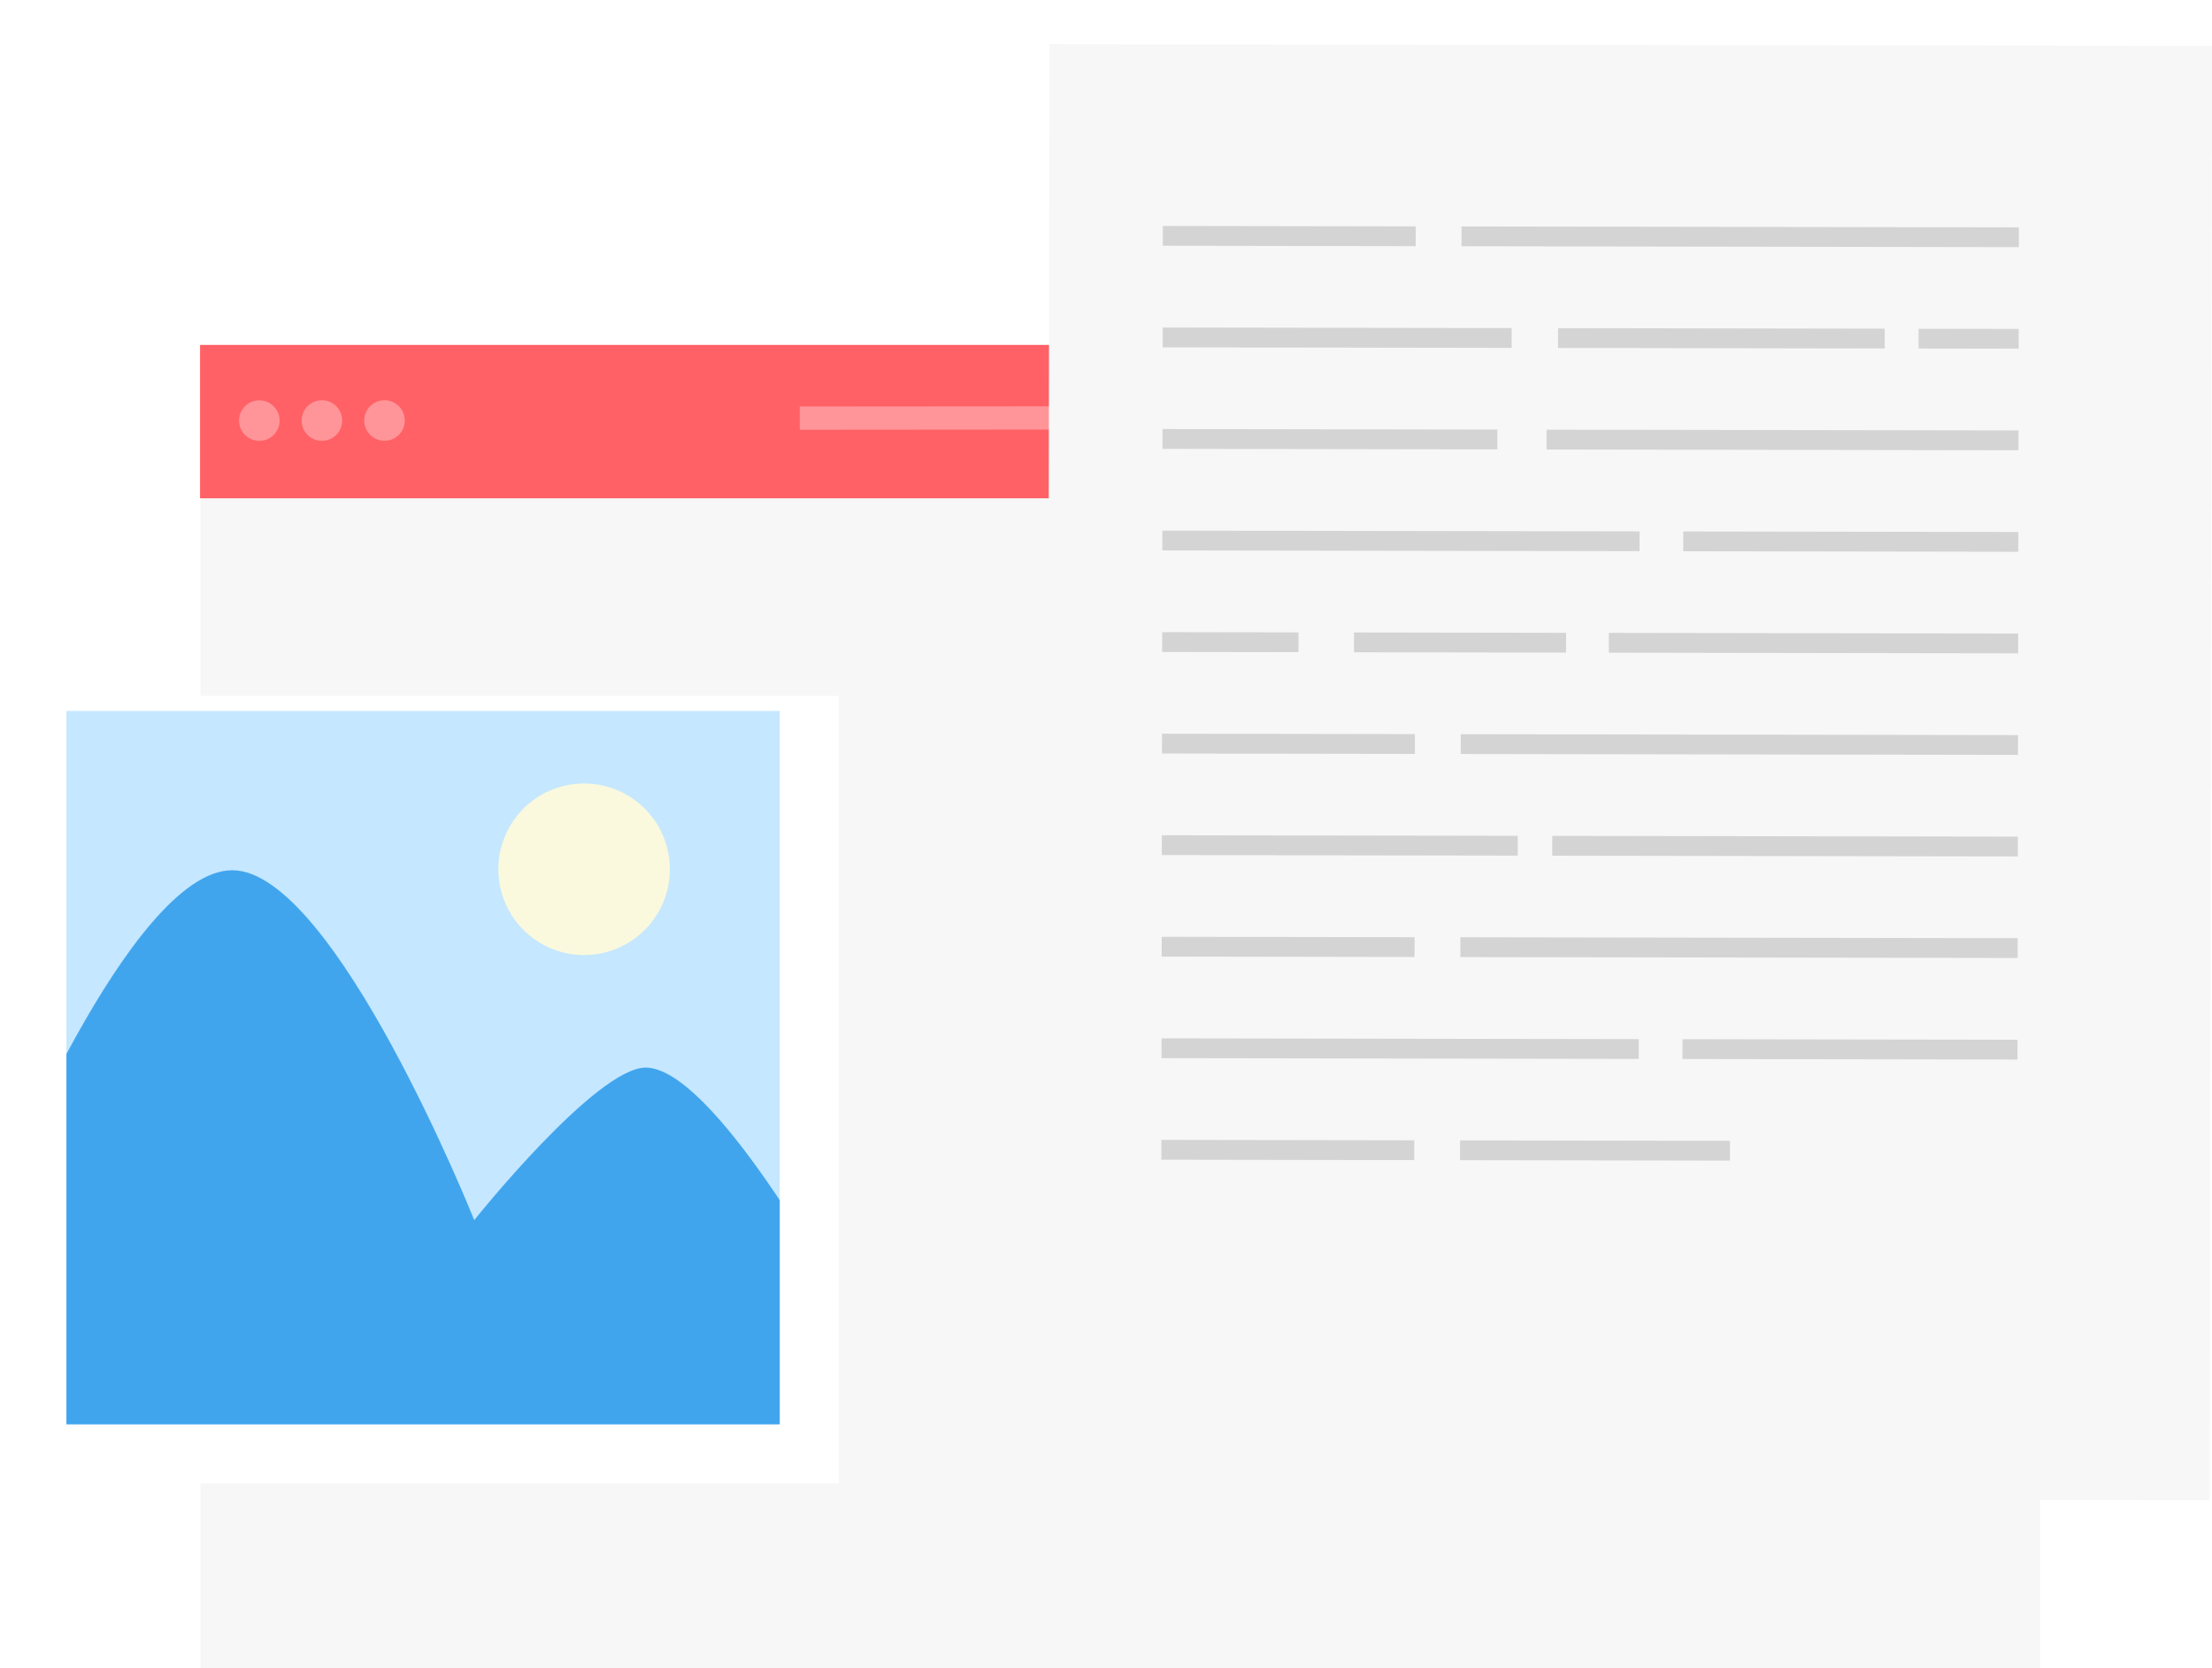 <svg xmlns="http://www.w3.org/2000/svg" width="400.429" height="302"><defs><filter id="b" x="5.309" y="121.974" width="146.559" height="146.559" filterUnits="userSpaceOnUse"><feOffset dx="4" dy="4"/><feGaussianBlur result="c"/><feFlood flood-opacity=".078"/><feComposite operator="in" in2="c"/><feComposite in="SourceGraphic"/></filter><filter id="e" x="181.55" y="0" width="218.879" height="271.57" filterUnits="userSpaceOnUse"><feOffset dx="8" dy="8"/><feGaussianBlur result="f"/><feFlood flood-opacity=".078"/><feComposite operator="in" in2="f"/><feComposite in="SourceGraphic"/></filter><linearGradient id="a" x1=".683" y1=".222" x2="-.114" y2="2.435" gradientUnits="objectBoundingBox"><stop offset="0" stop-color="#e6d6eb"/><stop offset="1" stop-color="#2d4ded"/></linearGradient><clipPath id="d"><path fill="url(#a)" d="M0 0h129.126v129.126H0z"/></clipPath><style>.b{fill:#f7f7f7}.e{fill:#fff}</style></defs><path class="b" d="M36.3 70.148h333.023v231.851H36.3z"/><path fill="#ff6166" d="M36.215 62.434h333.024v27.764H36.215z"/><g transform="translate(41.753 70.944)" opacity=".33"><circle class="e" cx="3.671" cy="3.671" r="3.671" transform="rotate(-46.115 6.216 2.646)"/><path class="e" d="M20.192 5.179a3.671 3.671 0 11-3.674-3.669 3.671 3.671 0 013.674 3.669z"/><circle class="e" cx="3.671" cy="3.671" r="3.671" transform="rotate(-62.971 16.988 -15.318)"/></g><path stroke-width="4.205" stroke-miterlimit="10" stroke-linecap="square" stroke="#fff" fill="#fff" opacity=".33" d="M146.874 75.686l117.914-.091"/><path d="M19.815 66.88L3.091 69.806m19.005-13.389L1.441 41.913m30.59 8.077l-2.744-16.755" stroke-width="5.016" stroke-miterlimit="10" fill="none" stroke="#fff"/><g transform="translate(-.001 .004)" filter="url(#b)"><path class="e" d="M5.31 121.97h142.559v142.559H5.31z"/></g><path fill="#c5e7ff" d="M12.025 128.69h129.126v129.126H12.025z"/><g clip-path="url(#d)" transform="translate(12.025 128.69)"><path d="M-12.684 88.985s24.218-60.153 42.709-60.153 43.8 63.327 43.8 63.327 22.04-27.6 31.039-27.6c12.111 0 34.34 40.5 34.34 40.5l-3.363 45.727-146.8-4.3z" fill="#41a5ee"/><circle cx="15.527" cy="15.527" r="15.527" transform="rotate(-61.13 65.736 -44.104)" fill="#fffad9" opacity=".91"/></g><g transform="translate(-.001)" filter="url(#e)"><path class="b" d="M181.98 0l210.452.33-.414 263.23-210.451-.331z"/></g><path d="M212.295 42.696l42.193.069m11.882.019l40.231.065m0 0l57.069.093M212.265 61.077l59.595.097m11.974.019l55.548.09m9.721.016l14.537.024M212.235 79.458l57.034.093m12.495.02l13.278.022m-4.134-.007l72.702.118M212.205 97.84l42.193.069m-17.053-.028l57.667.094m11.499.018l57.069.093m-151.405 18.135l21.097.034m13.63.022l34.802.056m11.325.019l70.521.114m-151.405 18.136l42.193.069m11.882.019l47.663.077m-7.432-.012l57.069.093m-151.405 18.135l42.193.069m-18.519-.031l37.169.06m9.831.017l80.701.131m-151.404 18.135l42.193.069m11.882.019l45.267.073m-5.036-.008l57.069.093m-151.405 18.136l42.193.069m-14.778-.024l55.392.09m11.499.018l57.069.093m-151.405 18.135l42.193.069m11.882.019l45.267.074M212.295 42.696l42.193.069m11.882.019l40.231.065m0 0l57.069.093M212.265 61.077l59.595.097m11.974.019l55.548.09m9.721.016l14.537.024M212.235 79.458l57.034.093m12.495.02l13.278.022m-4.134-.007l72.702.118M212.205 97.84l42.193.069m-17.053-.028l57.667.094m11.499.018l57.069.093m-151.405 18.135l21.097.034m13.63.022l34.802.056m11.325.019l70.521.114m-151.405 18.136l42.193.069m11.882.019l47.663.077m-7.432-.012l57.069.093m-151.405 18.135l42.193.069m-18.519-.031l37.169.06m9.831.017l80.701.131m-151.404 18.135l42.193.069m11.882.019l45.267.073m-5.036-.008l57.069.093m-151.405 18.136l42.193.069m-14.778-.024l55.392.09m11.499.018l57.069.093m-151.405 18.135l42.193.069m11.882.019l45.267.074" stroke-linecap="square" stroke-miterlimit="10" fill="none" stroke="#d4d4d4" stroke-width="3.585"/></svg>